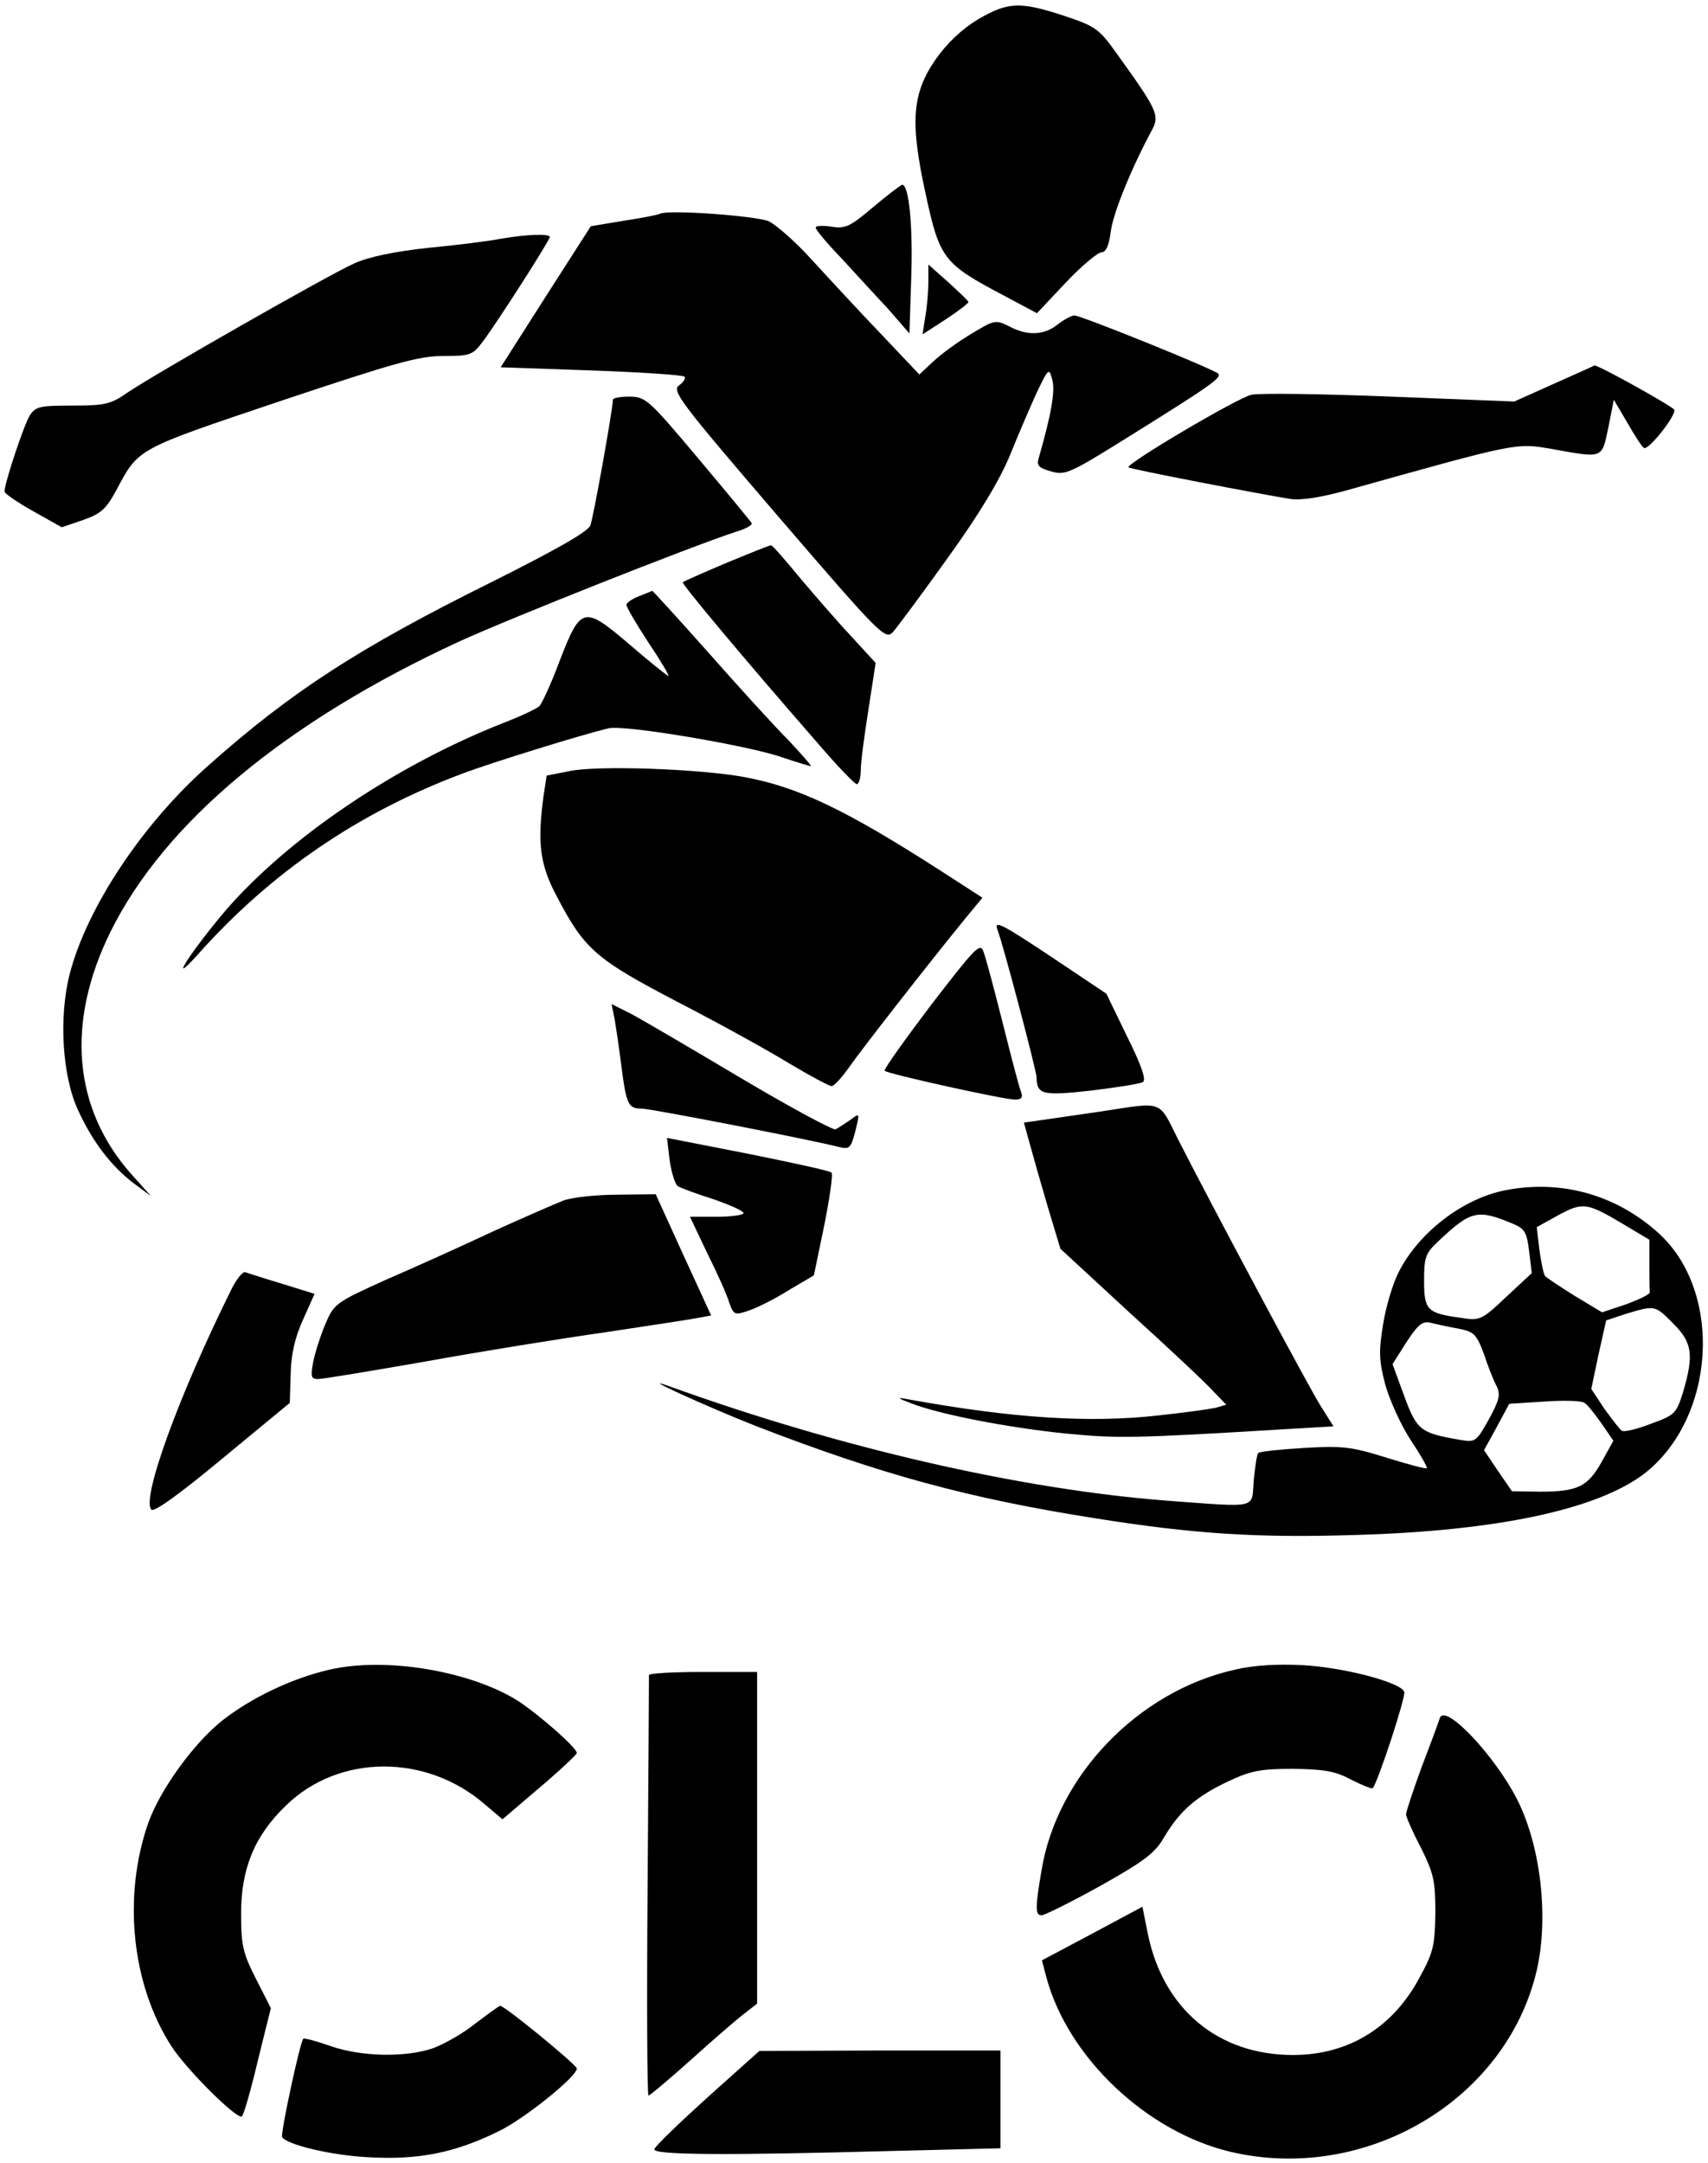 <?xml version="1.0" standalone="no"?>
<!DOCTYPE svg PUBLIC "-//W3C//DTD SVG 20010904//EN"
 "http://www.w3.org/TR/2001/REC-SVG-20010904/DTD/svg10.dtd">
<svg version="1.0" xmlns="http://www.w3.org/2000/svg"
 width="379pt" height="480pt" viewBox="0 0 379 480"
 preserveAspectRatio="xMidYMid meet">

<g transform="translate(0,480) scale(0.1,-0.1)"
fill="#000000" stroke="none">
<path d="M2170 4757 c-36 -22 -68 -52 -94 -89 -53 -77 -57 -140 -21 -303 30
-139 40 -151 171 -220 l75 -40 64 68 c35 37 71 67 79 67 10 0 17 15 21 48 6
41 45 138 92 225 16 31 11 43 -76 164 -42 59 -48 64 -120 88 -98 32 -124 31
-191 -8z"/>
<path d="M1937 4340 c-51 -43 -61 -48 -92 -43 -19 3 -35 2 -35 -2 0 -5 26 -36
58 -69 31 -34 78 -85 104 -113 l46 -53 4 123 c4 115 -5 207 -20 207 -4 -1 -33
-23 -65 -50z"/>
<path d="M1465 4326 c-5 -3 -42 -10 -82 -16 l-72 -12 -100 -156 -100 -157 201
-7 c111 -4 204 -10 207 -14 3 -3 -2 -12 -12 -19 -17 -12 1 -36 219 -290 227
-264 238 -275 255 -258 9 10 64 84 122 165 72 100 116 174 139 230 18 45 45
107 59 138 26 54 27 54 34 27 7 -25 -3 -79 -30 -173 -5 -17 -1 -22 27 -30 31
-9 41 -5 163 71 191 119 217 137 208 146 -10 10 -304 129 -319 129 -6 0 -23
-9 -37 -20 -30 -24 -67 -26 -108 -4 -30 15 -33 14 -84 -17 -29 -17 -67 -45
-84 -61 l-31 -29 -88 93 c-49 51 -117 125 -152 163 -35 39 -78 76 -94 84 -29
12 -219 26 -241 17z"/>
<path d="M1110 4270 c-25 -5 -97 -14 -160 -20 -74 -8 -133 -20 -165 -35 -56
-25 -438 -243 -502 -286 -37 -26 -50 -29 -122 -29 -73 0 -82 -2 -95 -22 -13
-21 -56 -150 -56 -169 0 -4 29 -24 63 -43 l64 -36 47 16 c40 14 51 24 74 66
50 94 43 90 364 198 254 85 307 100 361 100 61 0 66 2 89 33 33 44 148 224
148 231 0 8 -53 6 -110 -4z"/>
<path d="M2060 4174 c0 -22 -3 -56 -7 -78 l-6 -38 51 33 c29 19 51 36 51 39
-1 3 -21 22 -45 44 l-44 39 0 -39z"/>
<path d="M3447 3948 l-87 -39 -276 11 c-151 6 -289 8 -307 4 -30 -6 -280 -154
-273 -161 3 -4 290 -59 358 -70 24 -4 69 3 130 20 378 106 372 104 450 91 117
-21 112 -23 127 48 l12 61 30 -51 c16 -28 32 -53 37 -56 10 -6 73 74 67 85 -5
8 -170 100 -177 98 -1 -1 -42 -19 -91 -41z"/>
<path d="M1360 3913 c0 -20 -43 -260 -50 -279 -6 -14 -74 -53 -222 -127 -292
-145 -442 -242 -626 -406 -146 -129 -269 -315 -307 -461 -25 -96 -17 -227 18
-303 32 -70 73 -124 124 -163 l38 -28 -44 49 c-129 146 -145 336 -46 537 120
243 389 467 775 645 119 54 507 208 613 243 21 6 37 15 35 19 -2 4 -55 68
-118 143 -110 131 -117 137 -152 138 -21 0 -38 -3 -38 -7z"/>
<path d="M1612 3551 c-52 -22 -95 -41 -97 -43 -3 -3 125 -157 302 -360 42 -49
80 -88 84 -88 5 0 9 14 9 31 0 17 8 78 17 134 l16 104 -55 60 c-31 33 -82 92
-114 130 -32 39 -60 71 -63 71 -4 0 -48 -18 -99 -39z"/>
<path d="M1418 3477 c-16 -6 -28 -15 -28 -19 0 -5 22 -43 49 -84 27 -40 47
-74 44 -74 -2 0 -41 31 -85 69 -103 88 -109 86 -156 -35 -18 -49 -39 -94 -45
-101 -7 -6 -43 -23 -82 -38 -238 -94 -475 -254 -615 -416 -77 -91 -131 -175
-61 -97 163 183 357 315 586 401 66 25 270 88 326 101 35 8 308 -38 383 -64
33 -11 62 -20 65 -20 3 0 -20 26 -50 58 -31 31 -111 119 -178 195 -67 75 -123
137 -124 136 -1 -1 -14 -6 -29 -12z"/>
<path d="M1264 3089 l-51 -10 -7 -46 c-14 -105 -8 -152 30 -223 61 -117 87
-139 267 -233 89 -46 200 -107 247 -136 47 -28 90 -51 95 -51 6 0 23 19 40 43
28 40 177 231 257 329 l38 46 -93 60 c-213 137 -317 186 -437 208 -100 18
-323 26 -386 13z"/>
<path d="M2214 2735 c12 -31 86 -311 86 -325 1 -39 12 -42 121 -30 57 7 109
15 115 19 8 4 -3 37 -35 101 l-46 95 -115 77 c-120 80 -136 88 -126 63z"/>
<path d="M2066 2570 c-59 -78 -106 -144 -103 -146 6 -7 265 -64 289 -64 15 0
18 5 14 16 -4 9 -22 78 -41 154 -19 75 -38 147 -43 159 -7 20 -19 7 -116 -119z"/>
<path d="M1364 2538 c3 -18 10 -65 15 -105 11 -84 15 -93 45 -93 20 0 375 -69
437 -85 24 -6 27 -3 37 35 10 41 10 41 -11 25 -12 -8 -27 -18 -33 -21 -6 -2
-101 49 -212 115 -111 66 -220 130 -243 142 l-42 21 7 -34z"/>
<path d="M2445 2334 c-49 -7 -109 -16 -131 -19 l-42 -6 13 -47 c7 -26 25 -89
40 -140 l28 -93 156 -144 c86 -78 169 -156 184 -173 l28 -29 -24 -7 c-14 -3
-72 -11 -128 -17 -152 -17 -323 -6 -554 36 -26 5 -25 3 7 -9 61 -24 214 -54
343 -67 115 -11 147 -11 492 10 l102 6 -29 46 c-28 45 -237 436 -316 591 -44
88 -31 83 -169 62z"/>
<path d="M1486 2225 c4 -27 12 -53 18 -57 6 -4 41 -17 79 -29 37 -13 67 -26
67 -31 0 -4 -27 -8 -60 -8 l-59 0 38 -80 c22 -44 44 -93 49 -110 10 -28 12
-29 44 -18 18 6 58 26 88 45 l56 33 23 111 c12 61 20 114 16 117 -3 4 -87 22
-186 42 l-179 35 6 -50z"/>
<path d="M3341 2159 c-94 -18 -192 -93 -237 -181 -13 -25 -29 -78 -35 -117
-10 -61 -9 -80 5 -134 10 -35 35 -90 56 -122 22 -33 38 -61 36 -63 -2 -2 -43
9 -91 24 -77 24 -97 26 -182 21 -52 -3 -97 -8 -101 -11 -3 -3 -7 -31 -10 -61
-5 -64 13 -60 -192 -45 -325 25 -726 117 -1105 254 -78 28 85 -46 194 -89 277
-107 471 -160 751 -204 219 -35 362 -44 580 -37 311 9 531 56 636 134 161 122
179 405 34 536 -94 85 -216 119 -339 95z m262 -76 l57 -34 0 -55 c0 -30 0 -57
1 -61 1 -5 -23 -16 -52 -27 l-54 -18 -60 36 c-32 20 -62 40 -66 44 -4 4 -9 30
-13 58 l-6 51 47 26 c55 30 64 29 146 -20z m-247 2 c27 -11 32 -19 37 -61 l6
-49 -57 -53 c-55 -52 -58 -53 -102 -46 -73 10 -80 17 -80 82 0 53 3 61 33 89
71 67 86 70 163 38z m357 -222 c42 -42 46 -69 22 -151 -15 -48 -18 -52 -71
-71 -30 -12 -60 -19 -65 -16 -5 3 -22 26 -39 49 l-29 44 16 76 17 76 45 15
c64 19 63 19 104 -22z m-478 -11 c36 -7 41 -12 58 -57 9 -28 22 -60 28 -71 9
-18 6 -31 -17 -73 -28 -50 -30 -52 -64 -46 -88 15 -96 21 -124 97 l-26 71 31
49 c25 38 35 47 53 43 11 -3 39 -9 61 -13z m319 -211 l26 -38 -26 -47 c-31
-55 -53 -66 -137 -66 l-62 1 -31 45 -31 46 28 51 28 52 78 5 c43 3 83 2 89 -3
7 -4 23 -25 38 -46z"/>
<path d="M1250 2136 c-20 -8 -89 -38 -155 -68 -66 -31 -172 -79 -237 -107
-113 -51 -117 -54 -136 -99 -11 -26 -23 -64 -27 -84 -6 -33 -5 -38 11 -38 11
0 118 18 239 39 121 22 301 51 400 65 99 15 192 29 206 32 l27 5 -62 135 -61
134 -85 -1 c-47 0 -101 -6 -120 -13z"/>
<path d="M513 1938 c-117 -236 -200 -465 -177 -488 6 -6 63 35 158 114 l149
123 2 65 c1 44 10 82 28 121 l25 56 -71 22 c-40 12 -77 24 -83 26 -5 2 -20
-16 -31 -39z"/>
<path d="M731 1095 c-83 -19 -173 -62 -238 -113 -64 -51 -138 -154 -164 -227
-57 -163 -37 -358 51 -495 34 -53 148 -166 157 -156 4 4 20 59 35 123 l29 117
-33 65 c-29 57 -33 74 -33 145 0 100 30 173 100 240 117 114 311 115 441 2
l39 -33 82 70 c46 39 83 74 83 77 0 12 -85 86 -131 116 -105 66 -293 98 -418
69z"/>
<path d="M2740 1095 c-215 -48 -395 -236 -429 -446 -14 -82 -14 -99 0 -99 7 0
65 29 130 65 98 55 122 73 142 108 35 59 72 91 142 124 51 24 72 28 145 28 68
-1 93 -5 128 -24 24 -12 46 -21 48 -19 11 12 74 203 70 214 -8 21 -134 54
-225 59 -56 3 -109 0 -151 -10z"/>
<path d="M1440 1083 c0 -5 -1 -216 -3 -470 -2 -255 -1 -463 2 -463 3 0 47 37
96 81 50 45 102 90 118 102 l27 21 0 368 0 368 -120 0 c-66 0 -120 -3 -120 -7z"/>
<path d="M3195 988 c-2 -7 -20 -56 -40 -108 -19 -52 -35 -100 -35 -106 0 -6
15 -40 33 -74 28 -57 32 -72 32 -144 -1 -72 -4 -88 -35 -144 -59 -111 -158
-172 -281 -172 -166 0 -288 102 -322 269 l-12 60 -112 -60 -111 -59 10 -38
c48 -178 223 -343 409 -387 300 -70 612 115 679 403 27 117 9 276 -44 380 -49
96 -159 213 -171 180z"/>
<path d="M1055 310 c-27 -22 -70 -46 -94 -55 -62 -21 -160 -19 -228 5 -31 11
-58 18 -60 16 -7 -6 -51 -211 -47 -218 10 -17 109 -41 194 -45 109 -6 189 10
285 57 57 27 175 122 175 140 0 8 -161 140 -170 139 -3 0 -27 -18 -55 -39z"/>
<path d="M1570 146 c-63 -57 -116 -108 -118 -115 -4 -13 158 -14 526 -4 l242
6 0 109 0 108 -267 0 -268 -1 -115 -103z"/>
</g>
</svg>
